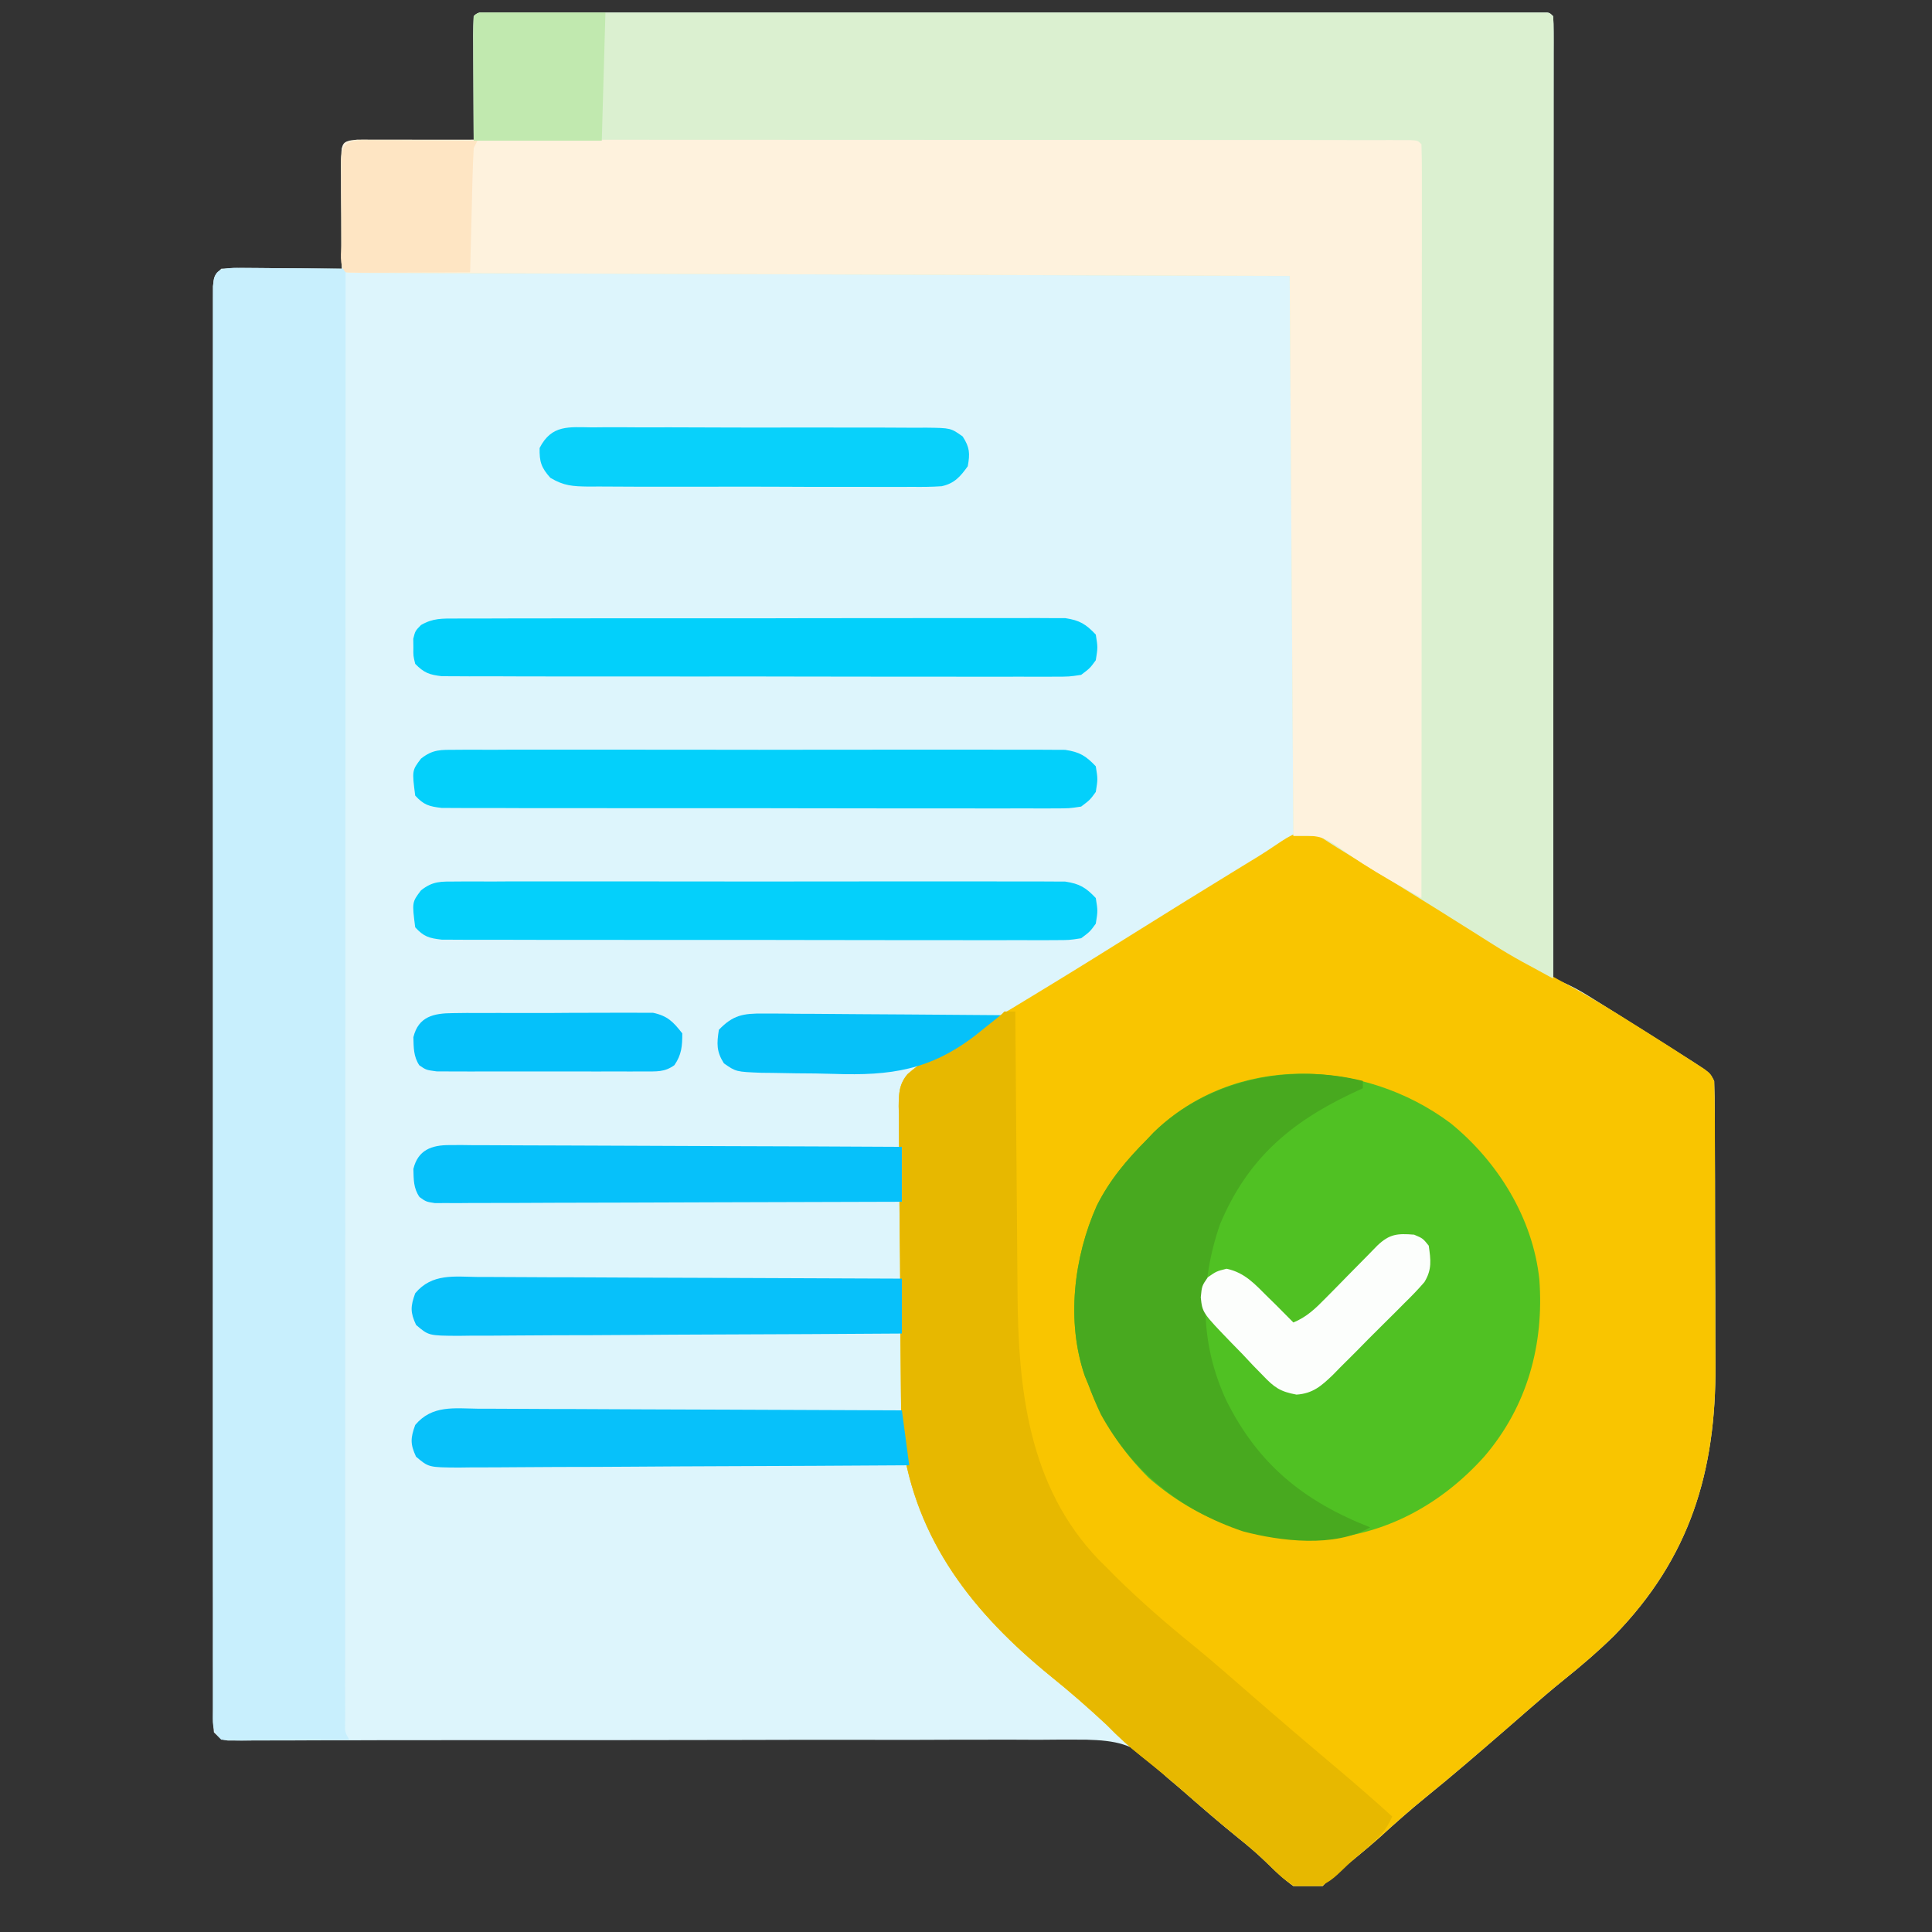<svg width="33" height="33" viewBox="0 0 33 33" fill="none" xmlns="http://www.w3.org/2000/svg">
<rect x="0" y="0" width="33" height="33" fill="#333333" stroke="none"/>
<g id="Simplification" clip-path="url(#clip0_1803_30530)">
<path id="Vector" d="M8.447 0.207C8.511 0.207 8.575 0.206 8.641 0.206C8.712 0.206 8.783 0.207 8.856 0.207C8.931 0.207 9.006 0.207 9.083 0.206C9.291 0.206 9.5 0.206 9.708 0.206C9.933 0.207 10.158 0.206 10.382 0.206C10.822 0.206 11.262 0.206 11.703 0.206C12.06 0.206 12.418 0.206 12.775 0.206C12.826 0.206 12.877 0.206 12.93 0.206C13.033 0.206 13.136 0.206 13.239 0.206C14.208 0.206 15.176 0.206 16.145 0.207C16.977 0.207 17.809 0.207 18.641 0.207C19.606 0.206 20.571 0.206 21.537 0.206C21.639 0.206 21.742 0.206 21.845 0.206C21.895 0.206 21.946 0.206 21.998 0.206C22.356 0.206 22.713 0.206 23.07 0.206C23.506 0.206 23.941 0.206 24.376 0.206C24.598 0.207 24.821 0.207 25.043 0.206C25.283 0.206 25.524 0.206 25.764 0.207C25.871 0.207 25.871 0.207 25.979 0.206C26.075 0.207 26.075 0.207 26.173 0.207C26.256 0.207 26.256 0.207 26.341 0.207C26.466 0.215 26.466 0.215 26.529 0.277C26.535 0.365 26.537 0.453 26.537 0.542C26.537 0.599 26.537 0.656 26.537 0.715C26.537 0.779 26.537 0.843 26.537 0.909C26.537 1.009 26.537 1.009 26.537 1.112C26.537 1.339 26.536 1.566 26.536 1.793C26.536 1.955 26.536 2.117 26.536 2.279C26.536 2.629 26.536 2.978 26.536 3.328C26.535 3.833 26.535 4.339 26.535 4.844C26.535 5.665 26.534 6.485 26.534 7.305C26.533 8.102 26.533 8.898 26.532 9.695C26.532 9.769 26.532 9.769 26.532 9.844C26.532 10.09 26.532 10.336 26.532 10.583C26.532 12.627 26.53 14.671 26.529 16.715C26.578 16.734 26.626 16.753 26.677 16.772C26.837 16.838 26.975 16.914 27.122 17.005C27.175 17.038 27.227 17.071 27.282 17.105C27.338 17.14 27.393 17.175 27.451 17.211C27.508 17.247 27.566 17.283 27.625 17.32C27.802 17.43 27.978 17.541 28.154 17.652C28.208 17.686 28.262 17.72 28.318 17.756C28.467 17.85 28.615 17.944 28.763 18.039C28.808 18.067 28.853 18.096 28.9 18.125C29.209 18.325 29.209 18.325 29.279 18.465C29.286 18.65 29.289 18.835 29.289 19.02C29.289 19.078 29.29 19.136 29.29 19.195C29.291 19.387 29.291 19.578 29.292 19.77C29.292 19.904 29.292 20.037 29.293 20.171C29.293 20.451 29.294 20.732 29.294 21.013C29.294 21.37 29.296 21.728 29.298 22.085C29.299 22.362 29.299 22.638 29.299 22.914C29.299 23.046 29.3 23.177 29.301 23.309C29.311 25.128 28.87 26.608 27.572 27.937C27.299 28.205 27.015 28.449 26.717 28.688C26.497 28.865 26.285 29.049 26.072 29.234C26.032 29.269 25.993 29.303 25.952 29.339C25.872 29.409 25.791 29.479 25.711 29.548C25.264 29.936 24.817 30.323 24.357 30.695C24.084 30.916 23.824 31.148 23.564 31.385C23.334 31.589 23.096 31.782 22.857 31.974C22.715 32.087 22.715 32.087 22.591 32.215C22.386 32.255 22.289 32.268 22.091 32.215C21.922 32.093 21.779 31.957 21.63 31.812C21.474 31.659 21.313 31.523 21.142 31.387C20.82 31.126 20.506 30.855 20.195 30.581C20.121 30.517 20.046 30.453 19.97 30.391C19.841 30.277 19.841 30.277 19.733 30.15C19.379 29.782 19.044 29.729 18.556 29.715C18.281 29.712 18.006 29.714 17.73 29.717C17.578 29.716 17.426 29.716 17.274 29.715C16.948 29.714 16.622 29.715 16.295 29.716C15.823 29.719 15.351 29.719 14.879 29.718C14.113 29.717 13.347 29.717 12.581 29.72C11.837 29.722 11.093 29.723 10.35 29.723C10.304 29.723 10.258 29.723 10.211 29.723C9.71 29.724 9.209 29.724 8.709 29.723C8.665 29.723 8.621 29.723 8.576 29.723C8.214 29.723 8.214 29.723 8.049 29.723C7.534 29.723 7.02 29.723 6.505 29.724C6.145 29.726 5.785 29.726 5.424 29.726C5.276 29.727 5.128 29.727 4.98 29.728C4.779 29.729 4.577 29.729 4.376 29.729C4.317 29.729 4.257 29.73 4.196 29.73C4.143 29.73 4.089 29.73 4.034 29.73C3.987 29.73 3.941 29.73 3.893 29.73C3.779 29.715 3.779 29.715 3.654 29.59C3.638 29.415 3.638 29.415 3.638 29.186C3.638 29.144 3.638 29.102 3.638 29.059C3.637 28.916 3.638 28.774 3.638 28.631C3.638 28.529 3.638 28.426 3.637 28.323C3.637 28.04 3.637 27.757 3.638 27.474C3.638 27.169 3.637 26.864 3.637 26.559C3.637 25.962 3.637 25.364 3.637 24.766C3.637 24.281 3.637 23.795 3.637 23.31C3.637 23.241 3.637 23.172 3.637 23.101C3.637 22.96 3.637 22.82 3.637 22.68C3.637 21.365 3.637 20.05 3.638 18.734C3.638 17.605 3.638 16.475 3.638 15.345C3.637 14.034 3.637 12.724 3.637 11.414C3.637 11.274 3.637 11.134 3.637 10.995C3.637 10.926 3.637 10.857 3.637 10.787C3.637 10.301 3.637 9.816 3.637 9.331C3.637 8.74 3.637 8.149 3.637 7.558C3.638 7.256 3.638 6.954 3.637 6.653C3.637 6.377 3.637 6.101 3.638 5.825C3.638 5.725 3.638 5.625 3.638 5.524C3.637 5.389 3.638 5.254 3.638 5.118C3.638 5.043 3.638 4.967 3.638 4.89C3.654 4.715 3.654 4.715 3.779 4.59C3.936 4.579 4.086 4.575 4.242 4.577C4.288 4.578 4.334 4.578 4.381 4.578C4.526 4.579 4.672 4.58 4.818 4.582C4.917 4.582 5.016 4.583 5.114 4.584C5.357 4.585 5.599 4.587 5.841 4.59C5.84 4.497 5.84 4.497 5.839 4.402C5.837 4.173 5.836 3.944 5.835 3.715C5.834 3.616 5.833 3.517 5.832 3.418C5.831 3.275 5.83 3.133 5.829 2.991C5.829 2.946 5.828 2.902 5.827 2.856C5.827 2.746 5.834 2.637 5.841 2.527C5.966 2.402 5.966 2.402 6.176 2.388C6.265 2.388 6.354 2.389 6.444 2.39C6.514 2.39 6.514 2.39 6.586 2.39C6.736 2.391 6.886 2.393 7.037 2.394C7.139 2.395 7.24 2.396 7.342 2.396C7.592 2.397 7.842 2.4 8.091 2.402C8.091 2.338 8.091 2.274 8.09 2.208C8.089 1.971 8.089 1.734 8.088 1.498C8.088 1.395 8.087 1.292 8.087 1.19C8.086 1.043 8.086 0.895 8.085 0.748C8.085 0.702 8.085 0.656 8.084 0.608C8.084 0.498 8.088 0.387 8.091 0.277C8.193 0.175 8.307 0.207 8.447 0.207Z" fill="#DDF5FC"/>
<path id="Vector_2" d="M22.53 14.215C22.735 14.315 22.924 14.437 23.116 14.562C23.233 14.637 23.351 14.712 23.468 14.787C23.56 14.846 23.56 14.846 23.653 14.906C23.968 15.108 24.286 15.306 24.604 15.504C24.698 15.563 24.698 15.563 24.794 15.623C25.181 15.864 25.567 16.105 25.956 16.344C25.998 16.37 26.04 16.396 26.083 16.422C26.317 16.566 26.554 16.7 26.796 16.83C27.178 17.037 27.545 17.264 27.913 17.496C28.008 17.556 28.008 17.556 28.106 17.617C28.398 17.8 28.689 17.985 28.979 18.174C29.023 18.203 29.068 18.232 29.114 18.262C29.217 18.34 29.217 18.34 29.28 18.465C29.287 18.651 29.29 18.835 29.29 19.021C29.29 19.078 29.29 19.136 29.291 19.195C29.292 19.387 29.292 19.578 29.292 19.77C29.293 19.904 29.293 20.037 29.294 20.171C29.294 20.451 29.294 20.732 29.295 21.013C29.295 21.37 29.297 21.728 29.298 22.085C29.299 22.362 29.3 22.638 29.3 22.914C29.3 23.046 29.301 23.178 29.302 23.309C29.312 25.128 28.871 26.608 27.573 27.937C27.3 28.205 27.016 28.45 26.718 28.688C26.498 28.865 26.285 29.049 26.073 29.234C26.013 29.286 26.013 29.286 25.953 29.339C25.872 29.409 25.792 29.479 25.712 29.549C25.265 29.936 24.817 30.323 24.358 30.695C24.085 30.916 23.824 31.148 23.565 31.385C23.335 31.589 23.097 31.782 22.858 31.974C22.716 32.087 22.716 32.087 22.592 32.215C22.386 32.255 22.29 32.268 22.092 32.215C21.923 32.093 21.78 31.957 21.631 31.812C21.474 31.659 21.313 31.523 21.143 31.387C20.817 31.123 20.502 30.849 20.186 30.574C19.958 30.376 19.728 30.183 19.491 29.996C19.28 29.83 19.092 29.657 18.905 29.465C18.595 29.176 18.278 28.898 17.948 28.633C16.629 27.559 15.644 26.322 15.405 24.59C15.394 24.39 15.392 24.191 15.391 23.991C15.39 23.932 15.389 23.872 15.389 23.811C15.382 23.196 15.379 22.581 15.376 21.965C15.375 21.673 15.372 21.381 15.368 21.089C15.364 20.736 15.362 20.383 15.361 20.03C15.36 19.896 15.359 19.762 15.357 19.627C15.354 19.439 15.354 19.252 15.354 19.064C15.353 19.008 15.351 18.953 15.35 18.896C15.353 18.672 15.356 18.525 15.501 18.348C15.61 18.252 15.72 18.169 15.842 18.09C15.889 18.058 15.936 18.025 15.984 17.992C16.025 17.968 16.066 17.944 16.108 17.92C16.155 17.892 16.203 17.864 16.252 17.835C16.302 17.805 16.353 17.776 16.405 17.746C16.516 17.68 16.628 17.614 16.74 17.548C16.798 17.514 16.855 17.48 16.915 17.445C17.21 17.27 17.503 17.092 17.795 16.914C17.855 16.878 17.915 16.841 17.977 16.803C18.471 16.502 18.962 16.195 19.453 15.888C20.003 15.543 20.556 15.202 21.109 14.863C21.173 14.823 21.237 14.784 21.303 14.744C21.364 14.707 21.424 14.67 21.487 14.632C21.592 14.566 21.697 14.499 21.799 14.429C22.05 14.26 22.219 14.148 22.53 14.215Z" fill="#F9C500"/>
<path id="Vector_3" d="M8.448 0.207C8.512 0.207 8.576 0.206 8.642 0.206C8.713 0.206 8.784 0.207 8.857 0.207C8.932 0.207 9.006 0.207 9.083 0.206C9.292 0.206 9.5 0.206 9.709 0.206C9.933 0.207 10.158 0.206 10.383 0.206C10.823 0.206 11.263 0.206 11.703 0.206C12.061 0.206 12.418 0.206 12.776 0.206C12.827 0.206 12.878 0.206 12.93 0.206C13.033 0.206 13.136 0.206 13.239 0.206C14.208 0.206 15.177 0.206 16.145 0.207C16.977 0.207 17.81 0.207 18.642 0.207C19.607 0.206 20.572 0.206 21.537 0.206C21.64 0.206 21.742 0.206 21.845 0.206C21.896 0.206 21.947 0.206 21.999 0.206C22.356 0.206 22.713 0.206 23.071 0.206C23.506 0.206 23.941 0.206 24.377 0.206C24.599 0.207 24.821 0.207 25.043 0.206C25.284 0.206 25.524 0.206 25.765 0.207C25.871 0.207 25.871 0.207 25.98 0.206C26.076 0.207 26.076 0.207 26.173 0.207C26.257 0.207 26.257 0.207 26.342 0.207C26.467 0.215 26.467 0.215 26.529 0.277C26.535 0.365 26.537 0.453 26.537 0.542C26.537 0.599 26.537 0.656 26.538 0.715C26.537 0.779 26.537 0.843 26.537 0.909C26.537 1.009 26.537 1.009 26.537 1.112C26.537 1.339 26.537 1.566 26.537 1.793C26.537 1.955 26.537 2.117 26.537 2.279C26.537 2.629 26.536 2.978 26.536 3.328C26.535 3.833 26.535 4.339 26.535 4.844C26.535 5.665 26.535 6.485 26.534 7.305C26.534 8.102 26.533 8.898 26.533 9.695C26.533 9.769 26.533 9.769 26.533 9.844C26.533 10.09 26.533 10.336 26.533 10.583C26.532 12.627 26.531 14.671 26.529 16.715C26.419 16.655 26.308 16.594 26.198 16.534C26.136 16.501 26.074 16.467 26.011 16.433C25.838 16.338 25.67 16.238 25.504 16.133C25.447 16.097 25.389 16.061 25.331 16.024C25.271 15.986 25.212 15.949 25.151 15.91C25.02 15.828 24.89 15.746 24.759 15.664C24.691 15.621 24.624 15.579 24.554 15.535C24.116 15.261 23.675 14.991 23.235 14.721C23.137 14.661 23.137 14.661 23.038 14.6C22.98 14.565 22.923 14.53 22.864 14.493C22.751 14.423 22.64 14.351 22.529 14.277C22.385 14.277 22.241 14.277 22.092 14.277C22.071 11.121 22.051 7.966 22.029 4.715C20.866 4.711 19.703 4.707 18.504 4.703C17.77 4.701 17.035 4.698 16.301 4.695C15.915 4.694 15.529 4.693 15.143 4.691C15.071 4.691 15.071 4.691 14.997 4.691C14.216 4.688 13.434 4.686 12.653 4.683C11.851 4.681 11.05 4.678 10.248 4.675C9.754 4.673 9.259 4.671 8.764 4.67C8.385 4.669 8.006 4.667 7.627 4.666C7.471 4.665 7.315 4.665 7.16 4.664C6.948 4.664 6.736 4.663 6.524 4.662C6.462 4.662 6.399 4.662 6.335 4.662C6.25 4.661 6.25 4.661 6.164 4.661C6.115 4.661 6.066 4.66 6.016 4.66C5.904 4.652 5.904 4.652 5.842 4.59C5.835 4.438 5.832 4.288 5.831 4.137C5.831 4.091 5.831 4.046 5.831 3.999C5.83 3.903 5.83 3.807 5.83 3.711C5.83 3.563 5.829 3.416 5.828 3.268C5.828 3.175 5.828 3.082 5.828 2.988C5.827 2.944 5.827 2.9 5.826 2.854C5.828 2.541 5.828 2.541 5.967 2.402C6.128 2.391 6.283 2.388 6.444 2.39C6.514 2.39 6.514 2.39 6.586 2.39C6.737 2.391 6.887 2.393 7.037 2.394C7.139 2.395 7.241 2.396 7.343 2.396C7.592 2.397 7.842 2.4 8.092 2.402C8.092 2.338 8.091 2.274 8.091 2.208C8.09 1.971 8.089 1.734 8.088 1.498C8.088 1.395 8.088 1.292 8.087 1.19C8.086 1.043 8.086 0.895 8.086 0.748C8.086 0.702 8.085 0.656 8.085 0.608C8.085 0.498 8.088 0.387 8.092 0.277C8.194 0.175 8.307 0.207 8.448 0.207Z" fill="#DBF0D0"/>
<path id="Vector_4" d="M6.099 2.385C6.155 2.385 6.21 2.385 6.267 2.385C6.331 2.385 6.395 2.385 6.46 2.385C6.566 2.385 6.566 2.385 6.674 2.385C6.749 2.385 6.824 2.385 6.9 2.385C7.108 2.385 7.316 2.385 7.523 2.386C7.747 2.386 7.971 2.386 8.195 2.385C8.633 2.385 9.072 2.385 9.51 2.386C10.02 2.387 10.53 2.387 11.04 2.387C11.95 2.387 12.86 2.387 13.77 2.388C14.654 2.389 15.538 2.389 16.422 2.389C16.476 2.389 16.531 2.389 16.587 2.389C16.641 2.389 16.695 2.389 16.752 2.389C17.756 2.389 18.761 2.39 19.766 2.39C20.122 2.39 20.478 2.39 20.834 2.391C21.268 2.391 21.701 2.391 22.135 2.391C22.356 2.392 22.578 2.392 22.799 2.392C23.038 2.392 23.278 2.392 23.517 2.393C23.588 2.392 23.659 2.392 23.732 2.392C23.827 2.393 23.827 2.393 23.925 2.393C24.008 2.393 24.008 2.393 24.092 2.393C24.217 2.401 24.217 2.401 24.279 2.463C24.285 2.629 24.288 2.794 24.287 2.96C24.287 3.039 24.287 3.039 24.287 3.119C24.287 3.297 24.287 3.475 24.287 3.652C24.287 3.779 24.287 3.906 24.287 4.033C24.287 4.379 24.286 4.724 24.286 5.07C24.285 5.43 24.285 5.791 24.285 6.152C24.285 6.835 24.285 7.519 24.284 8.202C24.283 8.98 24.283 9.758 24.283 10.536C24.282 12.137 24.281 13.738 24.279 15.338C24.139 15.259 23.999 15.179 23.858 15.099C23.819 15.077 23.779 15.054 23.738 15.031C23.426 14.853 23.128 14.662 22.836 14.451C22.551 14.258 22.475 14.276 22.092 14.276C22.071 11.12 22.051 7.965 22.029 4.713C20.866 4.71 19.703 4.706 18.504 4.702C17.77 4.699 17.035 4.697 16.301 4.694C15.915 4.693 15.529 4.692 15.143 4.69C15.071 4.69 15.071 4.69 14.997 4.69C14.216 4.687 13.434 4.684 12.653 4.682C11.851 4.679 11.05 4.677 10.248 4.674C9.754 4.672 9.259 4.67 8.764 4.669C8.385 4.668 8.006 4.666 7.627 4.665C7.471 4.664 7.315 4.664 7.16 4.663C6.948 4.663 6.736 4.662 6.524 4.661C6.462 4.661 6.399 4.661 6.335 4.661C6.278 4.66 6.222 4.66 6.164 4.66C6.115 4.659 6.066 4.659 6.016 4.659C5.904 4.651 5.904 4.651 5.842 4.588C5.835 4.437 5.832 4.287 5.831 4.136C5.831 4.09 5.831 4.045 5.831 3.998C5.83 3.902 5.83 3.806 5.83 3.709C5.83 3.562 5.829 3.414 5.828 3.267C5.828 3.174 5.828 3.08 5.828 2.987C5.827 2.943 5.827 2.899 5.826 2.853C5.828 2.417 5.828 2.417 6.099 2.385Z" fill="#FEF2DD"/>
<path id="Vector_5" d="M3.987 4.575C4.077 4.575 4.166 4.576 4.255 4.577C4.326 4.578 4.326 4.578 4.398 4.578C4.548 4.579 4.698 4.58 4.849 4.582C4.95 4.582 5.052 4.583 5.154 4.584C5.404 4.585 5.653 4.587 5.903 4.59C5.903 4.642 5.903 4.695 5.903 4.75C5.902 7.879 5.901 11.008 5.9 14.138C5.9 14.513 5.9 14.889 5.9 15.264C5.9 15.376 5.9 15.376 5.9 15.49C5.899 16.702 5.899 17.913 5.898 19.125C5.898 20.367 5.897 21.61 5.897 22.852C5.897 23.619 5.897 24.386 5.896 25.154C5.896 25.679 5.896 26.204 5.896 26.73C5.896 27.033 5.896 27.337 5.896 27.64C5.895 27.918 5.895 28.195 5.896 28.473C5.896 28.574 5.896 28.674 5.895 28.775C5.895 28.911 5.895 29.048 5.896 29.184C5.895 29.26 5.895 29.336 5.895 29.414C5.891 29.587 5.891 29.587 5.966 29.715C5.656 29.718 5.347 29.72 5.038 29.721C4.933 29.722 4.827 29.723 4.722 29.724C4.571 29.726 4.42 29.726 4.269 29.727C4.222 29.727 4.175 29.728 4.126 29.729C4.01 29.729 3.894 29.722 3.778 29.715C3.603 29.54 3.638 29.432 3.637 29.186C3.637 29.144 3.637 29.102 3.637 29.058C3.636 28.916 3.637 28.774 3.637 28.631C3.637 28.529 3.637 28.426 3.637 28.323C3.636 28.04 3.636 27.757 3.637 27.474C3.637 27.169 3.637 26.864 3.636 26.559C3.636 25.962 3.636 25.364 3.636 24.766C3.637 24.281 3.637 23.795 3.636 23.31C3.636 23.241 3.636 23.172 3.636 23.101C3.636 22.96 3.636 22.82 3.636 22.68C3.636 21.365 3.636 20.049 3.637 18.734C3.638 17.604 3.637 16.475 3.637 15.345C3.636 14.034 3.636 12.724 3.636 11.414C3.636 11.274 3.636 11.134 3.636 10.995C3.636 10.926 3.637 10.857 3.637 10.787C3.637 10.301 3.636 9.816 3.636 9.331C3.636 8.74 3.636 8.149 3.637 7.558C3.637 7.256 3.637 6.954 3.637 6.653C3.636 6.377 3.636 6.101 3.637 5.825C3.637 5.725 3.637 5.625 3.637 5.524C3.637 5.389 3.637 5.254 3.637 5.118C3.638 5.043 3.638 4.967 3.638 4.89C3.661 4.624 3.726 4.593 3.987 4.575Z" fill="#C8EFFD"/>
<path id="Vector_6" d="M24.778 19.186C25.585 19.842 26.182 20.806 26.293 21.852C26.376 22.965 26.088 24.023 25.351 24.881C24.62 25.695 23.662 26.222 22.56 26.29C21.443 26.318 20.474 25.983 19.624 25.246C19.159 24.785 18.819 24.264 18.591 23.651C18.571 23.603 18.551 23.554 18.53 23.504C18.209 22.573 18.341 21.475 18.733 20.597C18.953 20.157 19.245 19.811 19.591 19.464C19.628 19.425 19.665 19.386 19.703 19.345C21.089 17.992 23.29 18.07 24.778 19.186Z" fill="#50C123"/>
<path id="Vector_7" d="M17.155 17.277C17.217 17.277 17.279 17.277 17.342 17.277C17.343 17.387 17.343 17.387 17.344 17.498C17.349 18.191 17.354 18.883 17.36 19.575C17.363 19.931 17.366 20.287 17.369 20.643C17.371 20.987 17.374 21.331 17.377 21.675C17.378 21.805 17.379 21.936 17.38 22.067C17.39 23.729 17.564 25.387 18.769 26.643C18.814 26.687 18.858 26.731 18.905 26.777C18.98 26.854 18.98 26.854 19.058 26.932C19.485 27.354 19.937 27.745 20.404 28.123C20.746 28.403 21.078 28.696 21.411 28.986C21.598 29.149 21.787 29.311 21.975 29.472C22.011 29.503 22.047 29.534 22.083 29.565C22.331 29.777 22.581 29.988 22.831 30.199C23.152 30.47 23.468 30.745 23.78 31.027C23.658 31.325 23.43 31.491 23.192 31.698C23.095 31.782 23 31.869 22.909 31.959C22.722 32.141 22.612 32.209 22.354 32.273C22.035 32.247 21.85 32.025 21.631 31.811C21.474 31.659 21.313 31.523 21.143 31.386C20.817 31.123 20.502 30.849 20.186 30.573C19.958 30.375 19.728 30.183 19.491 29.996C19.28 29.83 19.092 29.656 18.905 29.464C18.595 29.175 18.278 28.898 17.948 28.632C16.629 27.558 15.644 26.322 15.405 24.589C15.394 24.39 15.392 24.19 15.391 23.991C15.39 23.902 15.39 23.902 15.389 23.811C15.382 23.196 15.379 22.58 15.376 21.965C15.375 21.673 15.372 21.381 15.368 21.089C15.364 20.736 15.362 20.383 15.361 20.03C15.36 19.896 15.359 19.761 15.357 19.627C15.354 19.439 15.354 19.251 15.354 19.063C15.352 18.98 15.352 18.98 15.35 18.895C15.353 18.673 15.356 18.524 15.5 18.348C15.61 18.252 15.72 18.169 15.842 18.089C15.923 18.035 15.923 18.035 16.006 17.979C16.055 17.95 16.105 17.921 16.156 17.891C16.211 17.858 16.266 17.826 16.322 17.793C16.378 17.761 16.433 17.728 16.491 17.695C16.603 17.629 16.716 17.563 16.828 17.496C16.877 17.468 16.927 17.439 16.977 17.409C17.089 17.348 17.089 17.348 17.155 17.277Z" fill="#E7B800"/>
<path id="Vector_8" d="M23.278 18.463C23.278 18.505 23.278 18.546 23.278 18.588C23.181 18.634 23.181 18.634 23.081 18.68C22.024 19.183 21.303 19.809 20.84 20.908C20.491 21.919 20.491 22.939 20.945 23.917C21.487 25.011 22.272 25.645 23.403 26.088C22.8 26.437 21.877 26.328 21.232 26.157C20.171 25.799 19.349 25.144 18.805 24.162C18.725 23.994 18.656 23.826 18.591 23.651C18.571 23.602 18.551 23.554 18.53 23.503C18.209 22.573 18.341 21.475 18.733 20.596C18.953 20.156 19.245 19.811 19.591 19.463C19.628 19.424 19.665 19.385 19.703 19.345C20.64 18.431 22.038 18.156 23.278 18.463Z" fill="#48A91F"/>
<path id="Vector_9" d="M7.79 15.057C7.835 15.057 7.88 15.056 7.926 15.056C8.078 15.055 8.229 15.056 8.381 15.057C8.489 15.056 8.598 15.056 8.706 15.055C9.001 15.054 9.296 15.055 9.59 15.055C9.899 15.056 10.207 15.056 10.516 15.055C11.034 15.055 11.552 15.055 12.07 15.056C12.669 15.058 13.268 15.057 13.867 15.056C14.38 15.055 14.895 15.055 15.409 15.055C15.716 15.056 16.023 15.056 16.33 15.055C16.619 15.054 16.907 15.055 17.196 15.056C17.302 15.056 17.408 15.056 17.514 15.056C17.659 15.055 17.803 15.056 17.948 15.057C18.07 15.057 18.07 15.057 18.194 15.058C18.441 15.095 18.546 15.159 18.717 15.339C18.752 15.558 18.752 15.558 18.717 15.777C18.618 15.913 18.618 15.913 18.467 16.026C18.263 16.058 18.263 16.058 18.016 16.058C17.948 16.058 17.948 16.058 17.878 16.059C17.726 16.06 17.573 16.059 17.421 16.058C17.312 16.058 17.203 16.058 17.093 16.059C16.797 16.06 16.5 16.059 16.203 16.058C15.893 16.057 15.582 16.058 15.272 16.058C14.751 16.058 14.23 16.057 13.708 16.056C13.105 16.054 12.503 16.054 11.9 16.055C11.32 16.055 10.741 16.055 10.161 16.054C9.914 16.054 9.668 16.054 9.421 16.054C9.13 16.054 8.84 16.054 8.549 16.052C8.442 16.052 8.336 16.052 8.229 16.052C8.083 16.053 7.938 16.052 7.792 16.051C7.67 16.05 7.67 16.05 7.545 16.05C7.329 16.025 7.238 15.999 7.092 15.839C7.037 15.411 7.037 15.411 7.191 15.208C7.397 15.046 7.529 15.058 7.79 15.057Z" fill="#04D0FB"/>
<path id="Vector_10" d="M7.79 10.565C7.857 10.564 7.857 10.564 7.927 10.564C8.078 10.563 8.229 10.563 8.381 10.564C8.489 10.563 8.598 10.563 8.706 10.563C9.001 10.562 9.296 10.562 9.591 10.562C9.837 10.562 10.083 10.562 10.329 10.561C10.909 10.56 11.489 10.561 12.07 10.561C12.669 10.562 13.268 10.561 13.867 10.559C14.381 10.558 14.895 10.558 15.409 10.558C15.716 10.558 16.023 10.558 16.33 10.557C16.619 10.556 16.908 10.556 17.197 10.557C17.302 10.558 17.409 10.557 17.514 10.557C17.659 10.556 17.804 10.557 17.948 10.558C18.029 10.558 18.11 10.558 18.194 10.558C18.441 10.595 18.546 10.659 18.717 10.839C18.752 11.058 18.752 11.058 18.717 11.277C18.618 11.413 18.618 11.413 18.467 11.527C18.263 11.558 18.263 11.558 18.016 11.558C17.948 11.559 17.948 11.559 17.878 11.559C17.726 11.56 17.573 11.559 17.421 11.558C17.312 11.558 17.203 11.559 17.093 11.559C16.797 11.56 16.5 11.559 16.203 11.558C15.893 11.557 15.582 11.558 15.272 11.558C14.751 11.558 14.23 11.557 13.709 11.556C13.106 11.554 12.503 11.554 11.9 11.555C11.32 11.556 10.741 11.555 10.161 11.554C9.915 11.554 9.668 11.554 9.421 11.554C9.13 11.554 8.84 11.554 8.549 11.552C8.442 11.552 8.336 11.552 8.229 11.552C8.084 11.553 7.938 11.552 7.793 11.551C7.67 11.551 7.67 11.551 7.546 11.55C7.331 11.525 7.242 11.492 7.092 11.339C7.059 11.204 7.059 11.204 7.061 11.058C7.06 11.01 7.059 10.961 7.059 10.911C7.092 10.777 7.092 10.777 7.191 10.676C7.397 10.557 7.552 10.565 7.79 10.565Z" fill="#02D0FB"/>
<path id="Vector_11" d="M7.79 12.807C7.835 12.807 7.88 12.806 7.926 12.806C8.078 12.805 8.229 12.806 8.381 12.807C8.489 12.806 8.598 12.806 8.706 12.805C9.001 12.804 9.296 12.805 9.59 12.805C9.899 12.806 10.207 12.806 10.516 12.805C11.034 12.805 11.552 12.805 12.07 12.806C12.669 12.808 13.268 12.807 13.867 12.806C14.38 12.805 14.895 12.805 15.409 12.805C15.716 12.806 16.023 12.806 16.33 12.805C16.619 12.804 16.907 12.805 17.196 12.806C17.302 12.806 17.408 12.806 17.514 12.806C17.659 12.805 17.803 12.806 17.948 12.807C18.07 12.807 18.07 12.807 18.194 12.808C18.441 12.845 18.546 12.909 18.717 13.089C18.752 13.308 18.752 13.308 18.717 13.527C18.618 13.663 18.618 13.663 18.467 13.777C18.263 13.808 18.263 13.808 18.016 13.808C17.948 13.808 17.948 13.808 17.878 13.809C17.726 13.81 17.573 13.809 17.421 13.808C17.312 13.808 17.203 13.809 17.093 13.809C16.797 13.81 16.5 13.809 16.203 13.808C15.893 13.807 15.582 13.808 15.272 13.808C14.751 13.808 14.23 13.807 13.708 13.806C13.105 13.804 12.503 13.804 11.9 13.805C11.32 13.805 10.741 13.805 10.161 13.804C9.914 13.804 9.668 13.804 9.421 13.804C9.13 13.804 8.84 13.804 8.549 13.802C8.442 13.802 8.336 13.802 8.229 13.802C8.083 13.803 7.938 13.802 7.792 13.801C7.67 13.8 7.67 13.8 7.545 13.8C7.329 13.775 7.238 13.749 7.092 13.589C7.037 13.161 7.037 13.161 7.191 12.958C7.397 12.796 7.529 12.808 7.79 12.807Z" fill="#03D0FB"/>
<path id="Vector_12" d="M8.175 24.062C8.253 24.062 8.331 24.062 8.411 24.062C8.625 24.062 8.838 24.063 9.052 24.065C9.275 24.067 9.499 24.067 9.722 24.067C10.145 24.068 10.568 24.07 10.99 24.073C11.472 24.075 11.953 24.077 12.434 24.078C13.425 24.081 14.415 24.085 15.405 24.09C15.467 24.555 15.467 24.555 15.53 25.028C14.458 25.035 13.387 25.041 12.316 25.044C11.818 25.046 11.321 25.048 10.823 25.052C10.39 25.055 9.956 25.057 9.523 25.057C9.293 25.058 9.064 25.059 8.834 25.061C8.578 25.064 8.322 25.064 8.065 25.064C7.951 25.065 7.951 25.065 7.834 25.067C7.322 25.064 7.322 25.064 7.106 24.881C7.006 24.664 7.011 24.565 7.092 24.34C7.381 23.995 7.761 24.057 8.175 24.062Z" fill="#07C1FA"/>
<path id="Vector_13" d="M8.175 21.812C8.253 21.812 8.331 21.812 8.411 21.812C8.625 21.812 8.838 21.813 9.052 21.815C9.275 21.817 9.499 21.817 9.722 21.817C10.145 21.818 10.568 21.82 10.99 21.823C11.472 21.825 11.953 21.827 12.435 21.828C13.425 21.831 14.415 21.835 15.405 21.84C15.405 22.15 15.405 22.459 15.405 22.778C14.35 22.785 13.295 22.791 12.24 22.794C11.75 22.796 11.26 22.798 10.77 22.802C10.343 22.805 9.916 22.807 9.489 22.807C9.263 22.808 9.037 22.809 8.811 22.811C8.559 22.814 8.306 22.814 8.054 22.814C7.979 22.815 7.904 22.816 7.827 22.817C7.322 22.814 7.322 22.814 7.107 22.631C7.006 22.414 7.011 22.315 7.092 22.09C7.381 21.745 7.761 21.807 8.175 21.812Z" fill="#07C1FA"/>
<path id="Vector_14" d="M7.678 19.559C7.746 19.559 7.814 19.558 7.884 19.558C7.959 19.559 8.033 19.56 8.11 19.561C8.189 19.561 8.267 19.561 8.348 19.561C8.564 19.561 8.779 19.562 8.995 19.564C9.22 19.565 9.446 19.566 9.671 19.566C10.097 19.567 10.524 19.569 10.95 19.571C11.436 19.574 11.922 19.575 12.407 19.577C13.406 19.579 14.405 19.584 15.404 19.589C15.404 19.899 15.404 20.208 15.404 20.527C14.348 20.531 13.292 20.534 12.236 20.536C11.745 20.537 11.255 20.539 10.765 20.541C10.337 20.543 9.91 20.544 9.483 20.544C9.256 20.545 9.03 20.545 8.804 20.547C8.551 20.548 8.299 20.548 8.046 20.548C7.933 20.549 7.933 20.549 7.818 20.55C7.749 20.55 7.681 20.549 7.61 20.549C7.55 20.549 7.491 20.55 7.429 20.55C7.279 20.527 7.279 20.527 7.166 20.447C7.061 20.295 7.066 20.147 7.061 19.966C7.139 19.643 7.372 19.558 7.678 19.559Z" fill="#06C1FA"/>
<path id="Vector_15" d="M10.117 7.3C10.183 7.299 10.249 7.299 10.317 7.298C10.536 7.297 10.755 7.298 10.973 7.3C11.125 7.3 11.277 7.3 11.428 7.299C11.747 7.299 12.065 7.3 12.383 7.302C12.791 7.304 13.199 7.304 13.607 7.302C13.921 7.302 14.234 7.302 14.548 7.303C14.698 7.304 14.849 7.304 14.999 7.303C15.21 7.303 15.42 7.304 15.63 7.306C15.724 7.305 15.724 7.305 15.819 7.305C16.239 7.31 16.239 7.31 16.443 7.455C16.564 7.642 16.57 7.745 16.53 7.964C16.403 8.141 16.302 8.258 16.084 8.305C15.915 8.317 15.748 8.318 15.579 8.316C15.482 8.317 15.482 8.317 15.384 8.317C15.172 8.318 14.96 8.317 14.748 8.316C14.601 8.316 14.454 8.316 14.306 8.316C13.998 8.317 13.689 8.316 13.38 8.314C12.985 8.312 12.589 8.312 12.193 8.313C11.889 8.314 11.585 8.313 11.28 8.313C11.134 8.312 10.989 8.312 10.843 8.313C10.639 8.313 10.435 8.312 10.231 8.31C10.171 8.31 10.11 8.311 10.048 8.311C9.783 8.307 9.632 8.3 9.4 8.161C9.244 7.986 9.212 7.886 9.217 7.652C9.422 7.251 9.715 7.295 10.117 7.3Z" fill="#08D1FB"/>
<path id="Vector_16" d="M6.182 2.388C6.274 2.388 6.366 2.389 6.458 2.39C6.506 2.39 6.555 2.39 6.604 2.39C6.759 2.391 6.914 2.393 7.069 2.394C7.174 2.395 7.278 2.396 7.383 2.396C7.64 2.397 7.897 2.4 8.155 2.402C8.134 2.443 8.113 2.485 8.092 2.527C8.082 2.687 8.076 2.845 8.072 3.004C8.071 3.051 8.07 3.098 8.068 3.147C8.064 3.297 8.061 3.447 8.057 3.597C8.054 3.699 8.052 3.801 8.049 3.903C8.042 4.153 8.036 4.402 8.03 4.652C7.728 4.654 7.427 4.655 7.125 4.656C7.023 4.656 6.92 4.656 6.817 4.657C6.67 4.658 6.523 4.658 6.376 4.658C6.329 4.659 6.283 4.659 6.236 4.659C6.125 4.659 6.015 4.656 5.905 4.652C5.783 4.531 5.832 4.302 5.832 4.137C5.831 4.091 5.831 4.046 5.831 3.999C5.831 3.903 5.831 3.807 5.831 3.711C5.83 3.563 5.829 3.416 5.828 3.268C5.828 3.175 5.828 3.082 5.828 2.988C5.827 2.944 5.827 2.9 5.826 2.854C5.828 2.536 5.835 2.411 6.182 2.388Z" fill="#FEE5C3"/>
<path id="Vector_17" d="M8.361 0.207C8.454 0.207 8.546 0.208 8.638 0.208C8.681 0.208 8.724 0.209 8.768 0.209C8.929 0.209 9.09 0.21 9.251 0.211C9.611 0.212 9.971 0.213 10.341 0.214C10.32 0.936 10.3 1.658 10.279 2.402C9.557 2.402 8.835 2.402 8.091 2.402C8.09 2.053 8.088 1.703 8.087 1.343C8.087 1.233 8.086 1.123 8.085 1.009C8.085 0.922 8.085 0.835 8.085 0.748C8.084 0.68 8.084 0.68 8.084 0.61C8.084 0.499 8.087 0.388 8.091 0.277C8.154 0.214 8.154 0.214 8.361 0.207Z" fill="#C1E9AF"/>
<path id="Vector_18" d="M24.154 21.089C24.303 21.152 24.303 21.152 24.404 21.277C24.439 21.522 24.461 21.684 24.33 21.899C24.22 22.027 24.105 22.145 23.984 22.263C23.941 22.307 23.898 22.351 23.853 22.395C23.762 22.487 23.67 22.578 23.577 22.669C23.436 22.808 23.297 22.949 23.159 23.09C23.07 23.179 22.98 23.268 22.891 23.357C22.849 23.399 22.808 23.441 22.766 23.485C22.57 23.673 22.423 23.803 22.145 23.821C21.863 23.769 21.767 23.699 21.571 23.494C21.513 23.436 21.456 23.377 21.397 23.316C21.338 23.254 21.279 23.191 21.221 23.128C21.16 23.066 21.1 23.004 21.039 22.942C20.538 22.423 20.538 22.423 20.51 22.16C20.529 21.964 20.529 21.964 20.631 21.816C20.779 21.714 20.779 21.714 20.951 21.671C21.262 21.737 21.433 21.932 21.654 22.152C21.697 22.194 21.739 22.235 21.783 22.278C21.887 22.381 21.99 22.485 22.092 22.589C22.326 22.492 22.472 22.347 22.649 22.167C22.707 22.109 22.765 22.05 22.824 21.99C22.885 21.928 22.945 21.866 23.006 21.804C23.125 21.683 23.244 21.562 23.364 21.441C23.416 21.387 23.469 21.333 23.524 21.277C23.733 21.077 23.868 21.066 24.154 21.089Z" fill="#FCFEFC"/>
<path id="Vector_19" d="M7.732 17.305C7.811 17.305 7.89 17.303 7.972 17.302C8.058 17.303 8.144 17.303 8.23 17.303C8.319 17.303 8.407 17.303 8.496 17.302C8.681 17.302 8.867 17.302 9.052 17.303C9.29 17.304 9.527 17.302 9.764 17.3C9.947 17.299 10.13 17.299 10.313 17.299C10.4 17.299 10.488 17.299 10.575 17.298C10.698 17.297 10.82 17.298 10.943 17.299C11.012 17.299 11.082 17.299 11.154 17.299C11.403 17.352 11.499 17.453 11.654 17.651C11.654 17.868 11.643 18.014 11.519 18.194C11.349 18.316 11.214 18.3 11.007 18.301C10.884 18.301 10.884 18.301 10.759 18.302C10.669 18.302 10.58 18.302 10.49 18.301C10.398 18.301 10.306 18.302 10.215 18.302C10.022 18.302 9.83 18.302 9.638 18.301C9.391 18.3 9.145 18.3 8.898 18.301C8.709 18.302 8.519 18.302 8.33 18.301C8.239 18.301 8.148 18.301 8.057 18.302C7.93 18.302 7.803 18.302 7.676 18.301C7.604 18.3 7.531 18.3 7.457 18.3C7.279 18.276 7.279 18.276 7.162 18.196C7.062 18.044 7.066 17.894 7.061 17.716C7.147 17.363 7.407 17.307 7.732 17.305Z" fill="#05C1FA"/>
<path id="Vector_20" d="M13.04 17.312C13.084 17.312 13.128 17.312 13.173 17.312C13.318 17.312 13.462 17.314 13.607 17.316C13.707 17.316 13.807 17.317 13.908 17.317C14.172 17.318 14.435 17.32 14.699 17.323C14.969 17.326 15.238 17.327 15.507 17.328C16.035 17.331 16.564 17.335 17.092 17.34C16.988 17.424 16.883 17.507 16.779 17.59C16.723 17.635 16.723 17.635 16.666 17.681C15.889 18.28 15.214 18.376 14.248 18.343C14.034 18.336 13.821 18.334 13.607 18.333C13.471 18.331 13.334 18.329 13.198 18.326C13.102 18.325 13.102 18.325 13.005 18.324C12.572 18.307 12.572 18.307 12.365 18.163C12.236 17.96 12.242 17.825 12.279 17.59C12.52 17.337 12.697 17.309 13.04 17.312Z" fill="#06C1F9"/>
</g>
<defs>
<clipPath id="clip0_1803_30530">
<rect width="32" height="32" fill="white" transform="translate(0.467 0.214)"/>
</clipPath>
</defs>
</svg>

